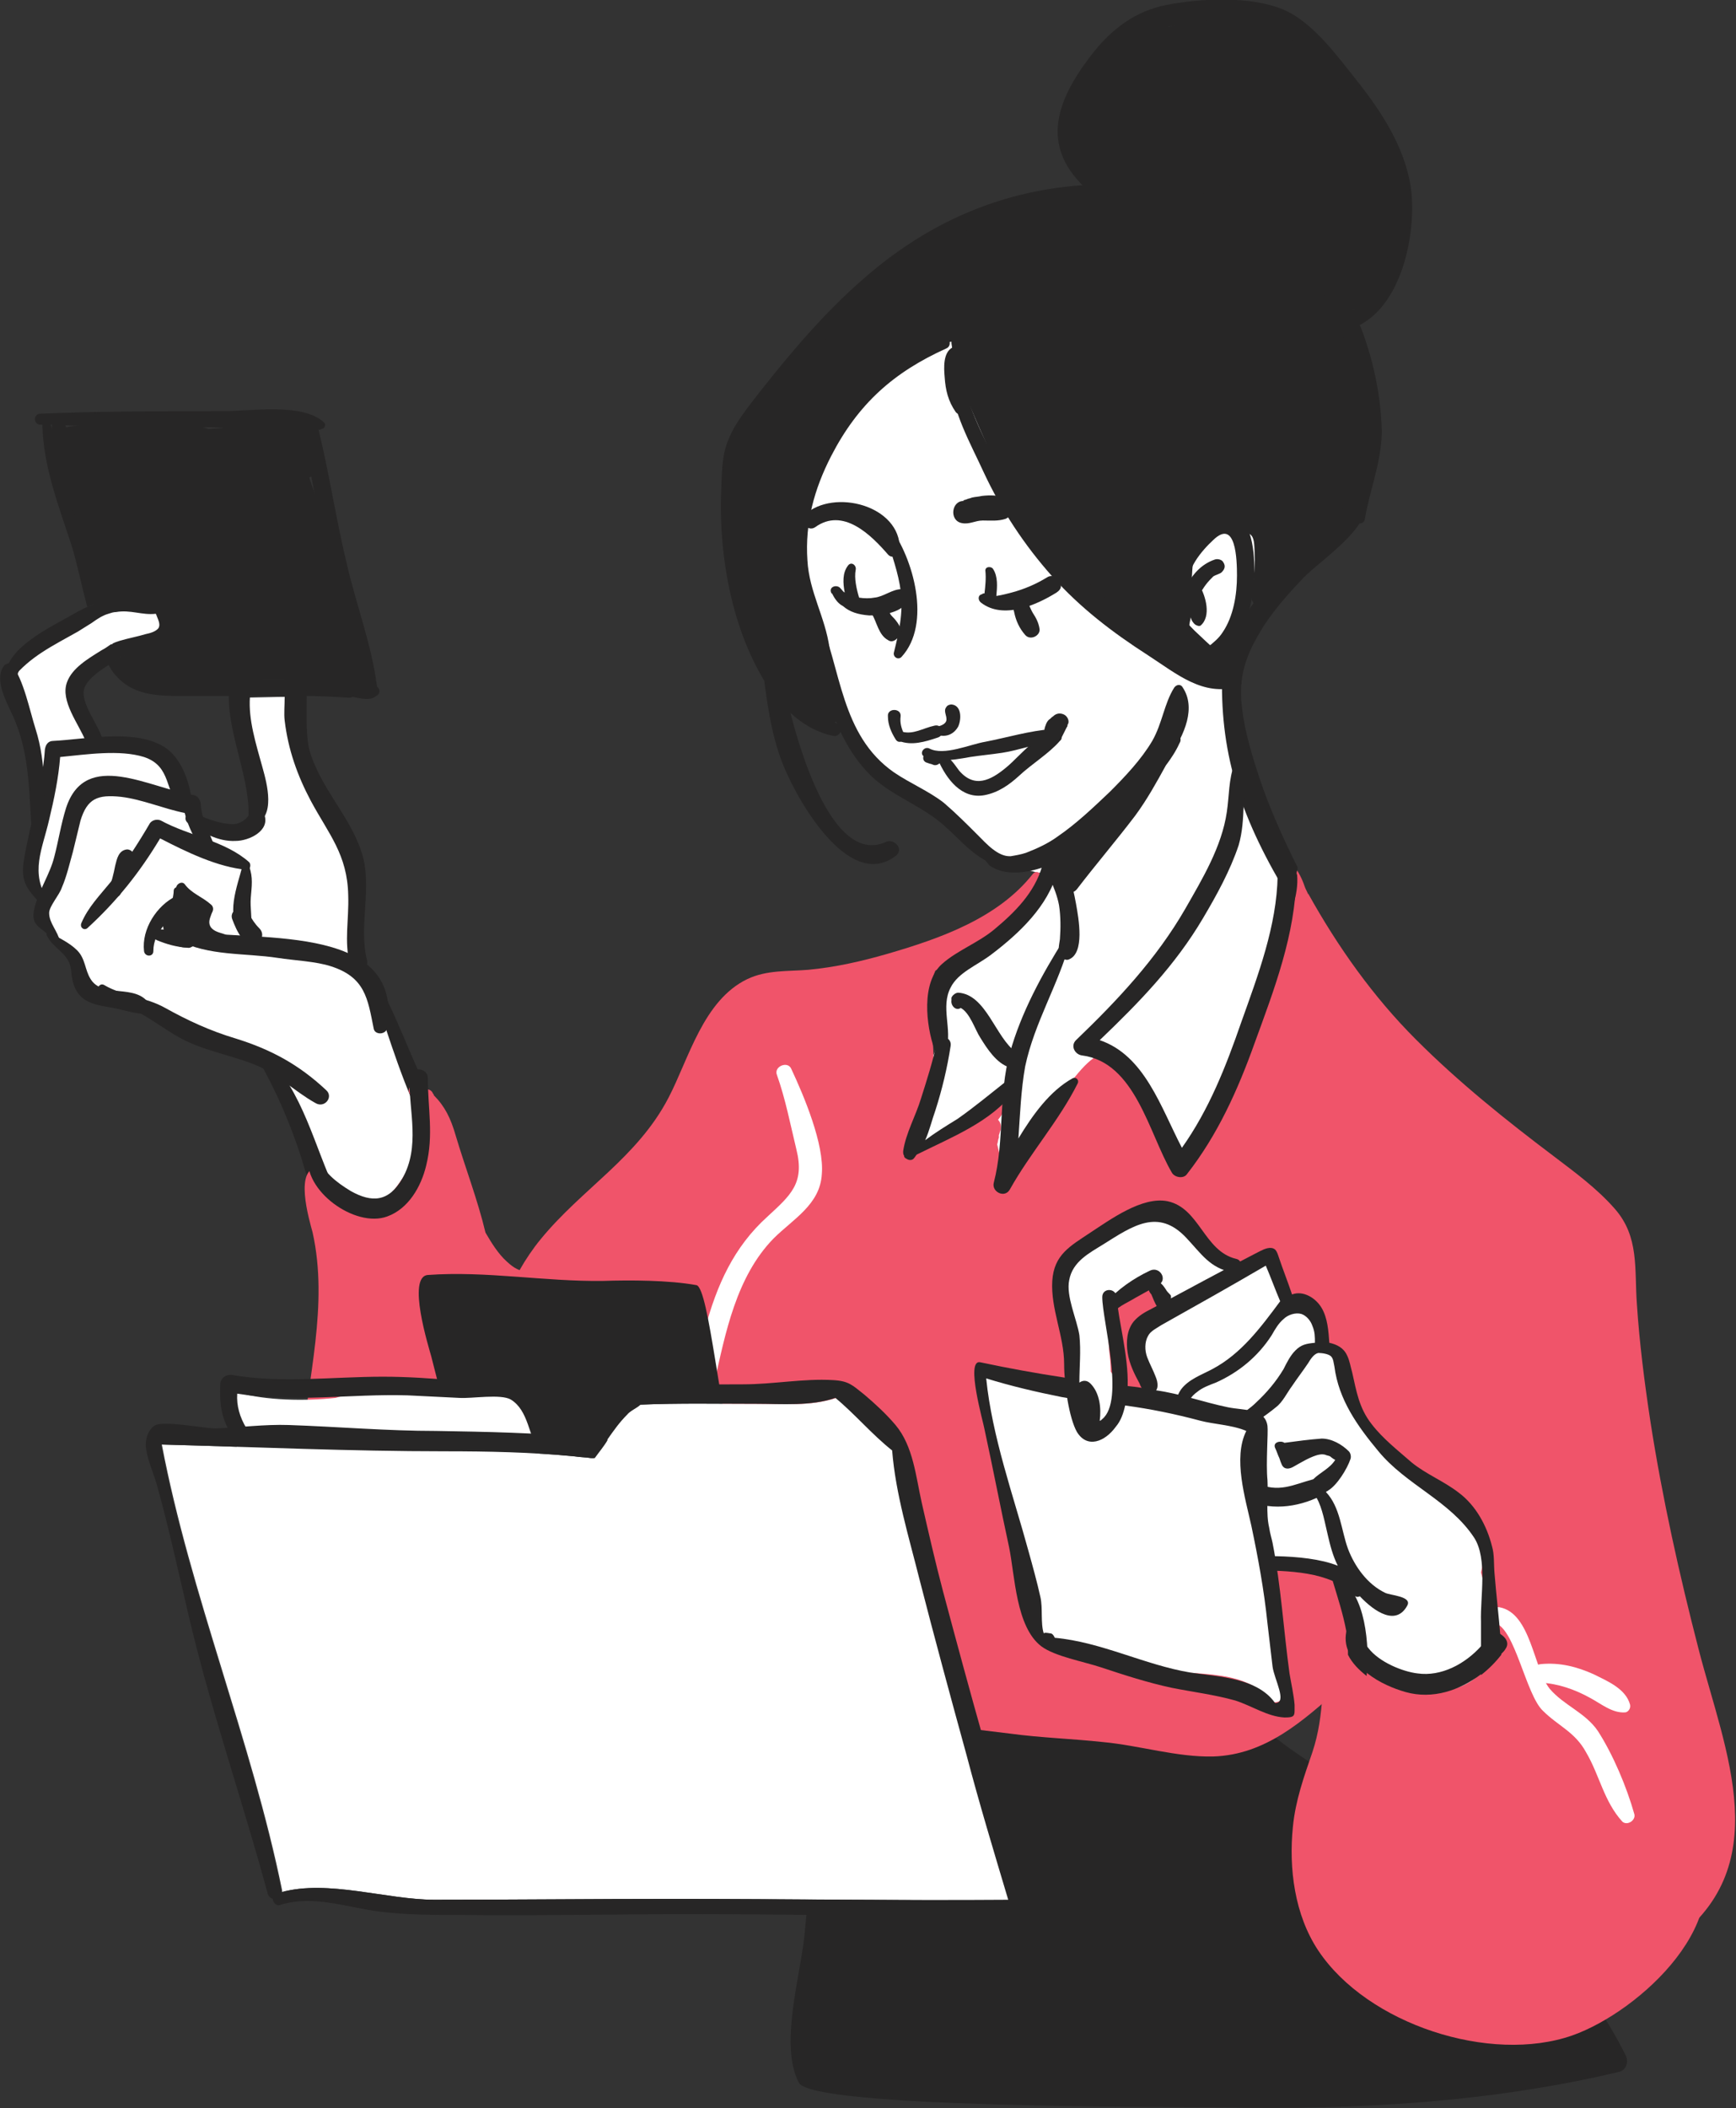 <svg xmlns="http://www.w3.org/2000/svg" xmlns:xlink="http://www.w3.org/1999/xlink" id="Layer_1" x="0px" y="0px" viewBox="0 0 204.9 248.7" style="enable-background:new 0 0 204.9 248.7;" xml:space="preserve"><rect x="0" y="0" width="204.9" height="248.7" fill="#333333" stroke="none"/><style type="text/css">	.st0{fill:#FFFFFF;}	.st1{fill:#272626;}	.st2{fill:#F0546A;}</style><g>	<path class="st0" d="M145.3,82.4c0.2-1.3-0.2-2.4-0.8-3.1c0.7-4.8,4.2-10,5.3-14.4c1.4-6-7.8-8.6-9.2-2.5c-0.7,2.7-1.7,5.3-2.8,7.8  c-1.8-2.7-3.7-5.2-5.9-7.5c-5.4-5.6-14.9-10.3-14.9-19.1c0-3.3-3-5.2-6.1-4.6c-4.8,0.9-7.7,5.9-10.6,9.4c-3.3,4-6.7,8.1-7.5,13.3  c-1.1,7.1,2.2,16.5,6.9,22.9c0.2,3.7,4.1,6.1,7.1,8.2c4.4,3.1,9.2,7.6,14.2,9.7c0.8,0.3,1.5,0.5,2.3,0.5c-1.5,2.4-3.2,4.6-5.2,6.6  c-4.7,4.5-8.3,6.5-7.3,13.3c-1.1,3.1-3.1,6.1-3.8,9.3c-1.1,4.3,4.8,8.6,8,4.7c0.3-0.4,0.7-0.8,1-1.1c1.7,2.8,6.5,3.2,8.4,0  c1-1.9,2.6-6.1,4.5-7.3c3.2-2,5.5,1.2,5.5,4.2c0.1,6.2,9.2,6.1,9.6,0c0.3-4.1,2.3-7.6,3.7-11.4c1.7-4.6,2.8-9.5,3.6-14.4  C152.4,98,144.2,91.5,145.3,82.4z"></path>	<path class="st1" d="M160.7,36.1c2-1.5,3-4.3,3.6-6.6c1.7-6.2,0-13.3-3.8-18.4c-2-2.7-5.4-6.3-8.1-8.2c-2.2-1.6-5-1.4-7.6-1.2  c-2.5,0.1-4.8,0.7-6.9,1.5c-0.5-0.5-1.2-0.7-2-0.3c-3.5,1.7-7.1,4.9-8.2,8.7c-0.2,0.4-0.4,0.9-0.5,1.4c-1.1,3.9,0,7,2.1,9.8  C113.1,22.2,97.5,34.4,90,48.2c-0.5,0.9-0.9,1.9-1.2,2.8c-0.2,0.1-0.5,0.2-0.6,0.4c-0.5,0.6-0.8,1.4-1.1,2.1  c-0.3,0.7-0.6,1.4-0.8,2.2c-0.2,0.7,0.2,1.4,0.9,1.6c0.1,0,0.3,0,0.4,0c-0.2,4.1,0.5,8.4,1.5,12.5c1.4,5.9,3.3,12.1,8.7,15.3  c0.7,0.4,1.9-0.3,1.6-1.2c-0.8-1.8-1.5-3.6-2.3-5.4c0.6-2.1,0-5.1-1.5-7c-0.3-1.5-0.9-2.9-1.3-4.3c-0.5-4.1,0.2-7.6,1.3-11.5  c0.2-0.8,0.5-1.6,0.9-2.5c1.4-2.3,3.1-4.3,4.9-6.2c0.4-0.4,0.4-0.9,0.3-1.2c1.2-1.2,2.6-2.4,4-3.4c0.2,0,0.4,0,0.6-0.1  c2.1-0.8,3.9-1.6,6-2c0,0.1,0,0.1,0,0.2c0.1,0.8,0.3,1.7,0.5,2.5c0.1,0.8,0.3,1.6,0.4,2.4c0.1,0.4,0.3,0.7,0.6,0.8  c1,2.6,2.2,5.1,3.3,7.7c1.1,2.7,2.3,5.2,4.2,7.4c0.6,0.7,1.2,1.3,1.9,2c2,3.7,5,6.3,8.3,8.6c1.6,1.9,3.2,3.4,5.7,3.9  c1.1,1.1,2.3,2.1,3.8,2.9c0.4,0.2,0.7,0.2,1.1,0c1.7,1.3,1.6,2.1,3.6,2.2c0.5,0,0-2-0.3-2.4c-2.2-2.1-2.2-2-4.4-4.1  c-0.3-0.3-0.7-0.7-1-1.1c0-1,0.1-2.1,0.2-3.2c0.2-0.2,0.3-0.4,0.4-0.7c0.1-1.4,0.1-2.9,0.4-4.2c0.6-2.9,0.4-3,3.8-2.7  c3.5,0.2,3.2,0.5,3.3,3.5c0,1.4-0.2,2.9-0.4,4.3c-0.1,1,1.2,1.8,1.8,0.7c2.9-5,9.5-6.5,11.7-12c1.1-2.8,1-5.5,0.4-8.3  c1.2-1.9,0.7-4.1-0.1-6.1c-0.5-1.2-1.3-3.5-2.4-4.6c-0.4-1.3-0.6-2.6-0.3-3.1C158.4,37.1,160.5,36.2,160.7,36.1z"></path>	<path class="st1" d="M95,60.7c-0.8,0.7,0.3,2.1,1.2,1.5c3.3-2.4,6.6,0.9,8.6,3.2c0.5,0.6,1.4,0.1,1.4-0.6  C106.3,59.6,98.4,57.6,95,60.7z"></path>	<path class="st1" d="M191.1,244.4c-15.1,3.6-30.9,4.5-46.6,4.2c-7.4-0.1-48.5,0.1-50.2-2.9c-2.4-4.5,0.3-13,0.7-17.9  c1-10.5,1.8-21.6,6.7-31.2c-0.1,0-0.2-0.1-0.3-0.1c-1.3-0.5-1.5-2.4,0-2.9c4.4-1.3,8.7-3.2,13.3-3.5c4.3-0.2,8.5,1.1,12.7,2  c4.1,0.9,8.4,1.9,12.2,3.7c4,1.9,6.2,4.9,9.3,7.8c4.2,3.8,9.8,6.6,14.4,10c3.5,2.7,7.1,5.2,10.6,8c7.3,5.8,13.7,12.3,17.9,20.7  C192.3,243.1,192,244.2,191.1,244.4z"></path>	<path class="st2" d="M200.5,194.6c-2.3-8.9-4.3-17.9-5.7-26.9c-0.7-4.6-1.3-9.3-1.6-13.9c-0.3-4.1,0.3-7.9-2.6-11.2  c-2.1-2.4-4.7-4.3-7.2-6.2c-5.7-4.3-11.2-8.7-16.3-13.8c-5-5-9.2-10.9-12.7-17.2v0.1c-0.1-0.3-0.3-0.6-0.4-0.9  c-0.3-0.9-0.7-1.7-1.3-2.5c0,0,0,0-0.1-0.1c-0.4-0.6-1.5-0.3-1.2,0.5c0,0.1,0,0.2,0,0.3c0,0.1,0.1,0.2,0.1,0.3  c-0.1,0.2-0.2,0.4,0,0.6c-0.2,0.2-0.3,0.6-0.2,0.9c0.2,0.5,0.5,0.9,0.7,1.4c0.1,0.3,0.1,0.7,0.2,1c0,0.1-0.1,0.1-0.1,0.2  c-0.9,5.9-3,11-5.2,16.5c-2,5.2-3.9,10.4-7.2,14.9c-0.8-5.3-6.7-14-7.4-14.3c-2.7-1.1-4.7,1.9-6.3,3.8c-2.5,3.1-4.8,6.6-7.7,9.4  c-0.2-0.8-0.4-1.7-0.6-2.5c0.1-0.3,0.1-0.6,0.2-0.8c0-0.1,0-0.2,0-0.3c0.1-0.2,0.1-0.4,0.2-0.6c0.1-0.5,0-0.9-0.3-1.2  c0.4-0.5,0.7-1,0.9-1.5c0.3-1-1.1-1.8-1.8-1c-2.2,2.3-5.7,5.4-9.2,5.8c0.9-2.8,1.7-5.6,2.3-8.5c0.7-3.2-1-9.1,0.4-12.4  c1.1-0.5,2.1-1.2,3.2-1.8c1.7-1,3.5-1.9,5.1-3.1c1.7-0.7,3.1-1.6,3.9-3.3c0.3-0.6,0.1-1.1-0.3-1.5c0.2-0.3,0.4-0.6,0.6-1  c0.3-0.6-0.5-1.3-1-0.7c-4.1,5.2-10.9,7.6-17.1,9.4c-3.1,0.9-6.2,1.6-9.4,1.9c-2.4,0.2-4.9,0-7.2,1.1c-5.2,2.5-6.9,9.4-9.3,14  c-3.7,7.1-10.2,10.7-15.1,16.7c-7.3,8.9-9.3,25-4.8,35.7c4,9.3,11.5,11,19.2,5.5c3.4,4.1,8.4,6,13.3,3.7  c-0.8,10.7,19.8,12.4,27.7,13.4c3.7,0.5,7.3,0.6,11,1c4.3,0.4,8.7,1.8,13,1.7c6.2-0.2,10.6-4.2,15-8.1c1,3,2.6,6,3.6,8.9  c1.8,5.6,3.1,11.2,6.7,16c6.7,9,19.1,12.1,28.5,5.3C209.9,220.4,203.6,206.6,200.5,194.6z"></path>	<path class="st0" d="M174.8,185.5c0.8-3.1-0.7-5.5-3.1-7.7c-2.2-3.2-6.3-5.5-9.5-7.4c-1.4-3-2-6.5-3.7-9.3c-0.6-1.1-1.4-2-2.6-2.5  c-0.2-2.7-1.1-4.7-4.2-5.2c0-0.1,0.1-0.2,0.1-0.3c0.2-0.7,0.1-1.2-0.1-1.9c-0.1-0.3-0.2-0.6-0.3-0.9c-0.2-0.7-1.1-1.4-1.8-1.5  c-0.4-0.4-1-0.6-1.5-0.2c0,0-0.1,0.1-0.3,0.2c-0.6,0.4-1.2,0.8-1.8,1.2h-0.1l-0.3-0.3c-0.2-0.2-0.5-0.3-0.8-0.4  c-1.7-1.6-2.7-3.8-4.8-5c-2.6-1.5-5.1-0.3-7.6,0.8c-3.6,1.5-7.7,3.7-7,6.9v0.1c-0.1,3.9,0.3,7.7,1.4,11.4c0.1,0.2,0.1,0.3,0.2,0.4  c-0.1,1,0,2.1,0.3,3c-0.3,0.8-0.2,1.8,0.6,2.2c1,0.6,2.3,0.1,3-0.7c1.6-1.7,1.6-4.8,0.2-6.6c0-0.9-0.1-1.8-0.2-2.6  c-0.1-1.9-0.2-3.9-0.3-5.8c0.3-0.2,0.7-0.3,1-0.5c1.2-0.5,2.5-0.9,3.7-1.6c0.2-0.1,0.3-0.2,0.4-0.3v0.1c0.6,1.1,1.1,2.2,1.7,3.3  c-3.4,1-3.7,4.2-1.9,8c1,2.1,3.1,5.1,5.1,4.8c2.6,5.2,5.7,9.8,7.3,15.6c0.1,0.6,0.7,0.9,1.2,0.9c4.1,0.4,8.3-0.1,10.6,4.6  c0.3,0.6,0.5,1.3,0.7,2c-0.1,0.2-0.2,0.4-0.2,0.6c-0.6,3.5-1.2,7.7,1.7,10.4c2.1,1.9,7.2,4,10,3.8  C179.3,204.8,177,193.1,174.8,185.5z"></path>	<path class="st1" d="M139.6,81.1c-0.2-0.4-0.7-0.4-1,0c-1.2,1.9-1.4,4.2-2.6,6.3c-1.3,2.2-3.2,4.2-5,6c-2,1.9-4,3.8-6.2,5.3  c-1.1,0.8-2.4,1.4-3.7,1.9c-0.6,0.2-1.2,0.3-1.8,0.4c-1.5,0.1-2.9-1.5-3.9-2.5c-1.3-1.3-2.6-2.6-4-3.8c-1.8-1.4-4-2.3-5.9-3.6  c-6.3-4.4-6.2-12.2-8.9-18.5c-0.3-0.6-1.1-0.1-1,0.4c1.1,6.3,2.5,14.1,7.4,18.7c2.4,2.2,5.6,3.3,8.1,5.4c1.9,1.6,3.2,3.3,5.2,4.4  c0.1,0.1,0.3,0.4,0.5,0.6c2.3,1.6,5.8,0.6,8-0.5c2.6-1.3,4.7-3.3,6.9-5.2C134.7,93.5,142.7,85.8,139.6,81.1z"></path>	<path class="st1" d="M127,106.6c-0.4-2.1-1.1-5.9-3.4-6.7c-0.5-0.2-0.8,0.3-0.7,0.7c0.4,2.1,1.7,4,2.1,6.2c0.2,1.3,0.2,2.7,0.1,4  c-0.1,0.8-0.3,1.3,0.1,2c0.2,0.3,0.6,0.5,0.9,0.4C128.1,112.5,127.3,108.3,127,106.6z"></path>	<path class="st1" d="M160.5,58.8c-1.8,0.4-3.2,2.7-4.5,3.9c-2.1,2.1-4.4,4.1-6.4,6.4c-1.9,2.2-4.2,5.3-4.5,8.3  c-0.4,0-0.7,0.2-0.8,0.7c-0.5,9.7,1.6,17.1,6.9,26.2c0.3,0.5,1.1,2,1.4,2.5c0.4-1.1,0.6-2.4,0.5-3.6c-0.2-0.3,0.2-0.7,0-1  c-1.8-3.6-3.5-7.4-4.7-11.2c-0.9-2.8-1.7-5.6-1.9-8.5c-0.2-3,0.7-5.4,2.2-7.9c1.4-2.4,3.3-4.5,5.2-6.5c2.1-2.1,7.5-5.6,7.4-8.8  C161.3,58.9,160.9,58.8,160.5,58.8z"></path>	<path class="st1" d="M160.8,39.1c-2.3-6.1-6.2-11.5-11.7-15.2c-11.6-7.7-27.1-1.1-35.4,8.6c-0.4,0.4,0.2,0.9,0.6,0.6  c9.9-8.1,24-16.1,35.5-6.2c4.9,4.3,8.2,10,9.8,16.3c0.9,3.5,1.3,7.3,1,10.9c-0.2,2.4-1.2,4.5-1,6.9c0,0.8,1.4,1.1,1.5,0.2  c0.6-3.5,1.9-6.5,2-10.2C163,46.9,162.2,42.9,160.8,39.1z"></path>	<path class="st1" d="M133.4,21.8c-12-0.6-22.5,3.2-31.5,11.1c-4.5,3.9-8.5,8.6-12.2,13.3c-1.3,1.7-2.9,3.6-3.7,5.6  c-0.9,2-0.8,4.6-0.9,6.7c-0.2,7.3,1.3,15.5,5.1,21.8c0.5,3.8,1.1,7.6,2.7,11c1.8,4,7.6,13.8,12.9,9.6c0.9-0.8-0.3-2-1.2-1.6  c-5.8,2.7-9.7-8.9-11.3-15.2c1.4,1.3,3.1,2.3,5,2.7c0.7,0.2,1.3-0.7,0.7-1.2c-2.8-2.6-5.1-4.8-6.8-7.5c-1.3-7.9-3-15.8-5-23.5  c3-7.7,9.6-14.1,15.5-19.6c8.6-8,19-12.1,30.7-12.5C133.9,22.6,133.9,21.8,133.4,21.8z"></path>	<path class="st1" d="M146.1,79.9c-7.6-2.5-15.5-8.4-20.7-14.4c-4.8-5.5-10.2-13.8-11.9-21c-0.2-0.7-1.4-0.6-1.3,0.2  c0.2,3.9,2.3,7.5,3.9,11c2.1,4.5,4.8,8.6,8.1,12.3c3.3,3.7,7.1,6.6,11.3,9.3c3.4,2.2,6.5,4.9,10.6,3.7  C146.7,80.9,146.7,80.1,146.1,79.9z"></path>	<path class="st1" d="M146.5,61.2c-3.4-3.4-9.1,5.3-7.5,8.6c0.4,0.8,1.7,0.2,1.4-0.6c-0.6-1.9,1.5-4.3,2.8-5.5  c2.7-2.6,2.8,2.4,2.8,4.2c0,2.2-0.4,4.8-1.7,6.7c-0.9,1.4-2.5,2-3.5,3.5c-0.7,1,0.9,1.9,1.6,0.9c1-1.5,2.8-2.1,3.7-3.7  c1-1.6,1.6-3.9,1.8-5.7C148.2,67.3,148.2,62.9,146.5,61.2z"></path>	<path class="st1" d="M144.3,66.2c-0.2-0.2-0.6-0.3-0.9-0.2c-3.3,1.1-4.6,5.3-4.3,8.5c0.1,0.8,1.2,0.8,1.2,0c0.1-1.9,0.9-4,2-5.5  c0.3-0.4,0.6-0.7,0.9-1c0.3-0.2,0.8-0.3,1-0.5C144.7,67,144.6,66.6,144.3,66.2z"></path>	<path class="st1" d="M141.6,69.1c-0.2-0.4-1.1-0.3-1,0.3c0.2,1.3-0.7,3.4,0.5,4.3c0.2,0.1,0.4,0.2,0.6,0.1  C143,72.7,142.3,70.3,141.6,69.1z"></path>	<path class="st1" d="M145.7,76.8c-0.1-0.1-0.2-0.2-0.3-0.3c0-0.1,0-0.1-0.1-0.2c-0.4-0.7-1.7-0.8-2,0c0,0.1-0.1,0.2-0.1,0.3  c-0.4,0.1-0.8,0.3-0.9,0.7c-0.1,0.3,0,0.6,0,0.9v0.1c0,0.2-0.1,0.4-0.1,0.6c-0.1,0.5,0.1,1,0.6,1.2c0.4,0.2,1.1,0.1,1.3-0.4  c0.1,0,0.1,0,0.1,0c0.8,0.2,1.5-0.2,1.9-1C146.3,78.1,146.1,77.4,145.7,76.8z"></path>	<path class="st1" d="M111.4,39.8c-6.8,0.7-12.1,7.3-15,13c-1.7,3.3-2.7,6.7-2.9,10.5c-0.2,5.3,1.9,8.5,3.4,13.4  c0.2,0.6,1,0.4,1-0.3c-0.5-3.6-2.4-6.6-2.6-10.3c-0.3-4.4,0.8-8.4,2.8-12.3c3.2-6.2,7.4-9.9,13.6-12.7  C112.4,40.8,112.1,39.7,111.4,39.8z"></path>	<path class="st1" d="M113.6,44.8c-0.1-0.6-0.2-1.2-0.2-1.8s0.2-1,0.1-1.6c-0.1-0.5-0.7-0.7-1.1-0.4c-1.1,0.6-1,2.4-0.9,3.5  c0.1,1.5,0.4,2.8,1.3,4.1c0.4,0.5,1.1,0.3,1.2-0.3C114.2,47,113.9,45.9,113.6,44.8z"></path>	<path class="st1" d="M111.2,86.1c-0.1-0.4-0.5-0.6-0.9-0.5c-1.4,0.3-2.5,1.1-3.9,0.7c-0.7-0.2-1,0.8-0.3,1.1  c1.5,0.6,3.1,0.1,4.6-0.4c0.3-0.1,0.6-0.4,0.5-0.7C111.2,86.2,111.2,86.1,111.2,86.1z"></path>	<path class="st1" d="M112.3,83.1c-0.2,0-0.5,0.1-0.6,0.3c-0.4,0.5,0.1,1,0,1.6c-0.1,0.4-0.6,0.6-1,0.7c-0.5,0.1-0.5,0.9,0,1  c1,0.3,1.9-0.1,2.4-1C113.5,84.8,113.5,83.2,112.3,83.1z"></path>	<path class="st1" d="M124.8,86.5c-2.4-0.1-4.3,2.6-6,4c-1.9,1.6-3.8,2.5-5.6,0.4c-0.6-0.8-1-1.5-1.9-1.9c-0.4-0.2-0.8,0.2-0.6,0.6  c1,2.3,2.8,4.7,5.5,4.2c1.6-0.3,2.9-1.2,4.1-2.3c1.5-1.4,3.5-2.6,4.8-4.1C125.5,87.1,125.3,86.5,124.8,86.5z"></path>	<path class="st1" d="M124.2,86c-2.7,0.2-5.3,1-7.9,1.5c-1.8,0.3-4.9,1.7-6.6,0.8c-0.6-0.3-1.2,0.5-0.7,0.9c-0.1,0.3,0,0.7,0.5,0.8  c0.2,0.1,0.4,0.1,0.6,0.2c0.4,0.2,0.9-0.1,1-0.5c1.1,0,2.3-0.2,3.4-0.4c1.3-0.2,2.5-0.3,3.8-0.5c2-0.3,3.9-1.1,5.9-1.2  C125.2,87.5,125.2,85.9,124.2,86z"></path>	<path class="st1" d="M124.5,86.8c0-0.1-0.1-0.2-0.1-0.3c-0.2-0.3-0.6-0.3-0.9,0l-0.1,0.1c-0.1,0.1-0.1,0.2-0.1,0.3  c0,0.1-0.1,0.1-0.1,0.1c-0.2,0.2-0.2,0.6,0,0.8c0.2,0.2,0.5,0.3,0.8,0.2c0.2-0.1,0.4-0.3,0.5-0.5C124.5,87.2,124.6,87,124.5,86.8z"></path>	<path class="st1" d="M125.6,84.3c-0.4-0.2-0.9-0.2-1.3,0.2c-0.2,0.1-0.3,0.3-0.5,0.4c-0.2,0.2-0.3,0.4-0.4,0.7  c-0.2,0.5-0.2,0.9,0.2,1.3c0.1,0.2,0.3,0.4,0.5,0.5c0.4,0.2,1,0,1.2-0.4s0.4-0.8,0.6-1.2c0.1-0.1,0.1-0.2,0.1-0.3  C126.3,85.1,126,84.5,125.6,84.3z"></path>	<path class="st1" d="M118.6,58.7c-0.9-0.3-1.8-0.3-2.7-0.2c-0.4,0.1-0.8,0.1-1.2,0.2c-0.2,0.1-0.4,0.1-0.6,0.2  c-0.2,0.1-0.6,0.1-0.3,0.2c-1.5-0.1-1.8,2.3-0.3,2.6c0.9,0.2,1.6-0.3,2.5-0.3s1.8,0.1,2.7-0.2C119.8,60.7,119.8,59.1,118.6,58.7z"></path>	<path class="st1" d="M126.6,127.2c-2.7,1.5-4.7,4.3-6.4,7.1c0.2-2.8,0.3-5.7,0.8-8.5c1.1-5.2,3.9-9.6,5.3-14.7  c0.1-0.4-0.5-0.7-0.7-0.3c-2.6,4.1-5.1,8.7-6.4,13.4c-1.4,5-0.6,10.3-1.9,15.3c-0.3,1.1,1.3,1.9,1.9,0.8c2.4-4.3,5.8-8.1,8-12.5  C127.4,127.4,127,127,126.6,127.2z"></path>	<path class="st1" d="M123,102.2c-0.9,3.1-3.2,5.4-5.6,7.4c-1.9,1.6-4.4,2.5-6.2,4.1c-2.5,2.2-1.9,7.3-0.9,10.1  c0.3,0.7,1.2,0.7,1.4,0c0.7-2.4-0.7-5,0.5-7.3c0.9-1.8,3.1-2.6,4.8-3.9c3.3-2.5,6.7-5.7,7.8-9.8C125.2,101.5,123.4,101,123,102.2z"></path>	<path class="st1" d="M118.7,127.6c-1.9,1.5-3.7,3-5.7,4.4c-1.3,0.8-2.6,1.6-3.8,2.5c0.5-1.1,0.8-2.4,1.2-3.5c0.8-2.5,1.4-5,1.8-7.6  c0.2-1.1-1.4-1.5-1.6-0.5c-0.5,2.3-1.2,4.5-1.9,6.7c-0.6,2-1.8,4.1-2.1,6.2c0,0.2,0,0.4,0.1,0.5c0,0.2,0.1,0.3,0.3,0.4  c0.3,0.2,0.7,0.2,0.9-0.1c0.1-0.1,0.2-0.3,0.3-0.4c4-2,8.9-3.9,11.5-7.5C120.2,128,119.3,127.1,118.7,127.6z"></path>	<path class="st1" d="M119.9,124.1c-2.4-1.7-3.5-6.8-6.8-7c-0.3,0-0.7,0.3-0.8,0.6c0,0.1,0,0.2,0,0.3c-0.1,0.6,0.5,1.3,1.1,0.9  c1.1,0.6,1.7,2.6,2.3,3.5c0.8,1.3,1.9,3,3.4,3.5C120.3,126.3,120.8,124.7,119.9,124.1z"></path>	<path class="st1" d="M150.8,103.3c-0.1,5.9-2.3,11.7-4.3,17.3c-1.8,5.2-3.8,10.3-7,14.8c-2.5-4.8-4.4-10.9-9.7-12.7  c4.6-4.4,8.9-8.8,12.2-14.4c1.6-2.7,3.2-5.6,4.2-8.6c0.9-3.1,0.3-6.2,1.1-9.2c0.3-1-1.2-1.4-1.6-0.4c-0.7,1.9-0.6,3.7-0.9,5.7  c-0.6,4.1-2.9,7.9-4.9,11.4c-3.4,5.9-8,10.8-12.9,15.5c-0.7,0.7-0.1,1.7,0.7,1.8c6.3,0.8,7.9,9.2,10.6,13.8  c0.3,0.6,1.4,0.8,1.8,0.2c3.6-4.6,6-9.9,8-15.5c2.3-6.3,4.8-12.8,4.9-19.6C153.2,101.8,150.8,101.8,150.8,103.3z"></path>	<path class="st1" d="M166.6,22.8c-0.5-4.9-3.3-9.3-6.3-13.1c-2.4-3-5.3-7.1-8.9-8.6c-3.9-1.6-9.8-1.3-13.8-0.5  c-3.5,0.7-6.2,2.7-8.4,5.4c-4.8,6-6.8,11.8,0.1,17.2c0.6,0.5,1.5,0.3,1.7-0.5c0.2-0.5,0-0.8-0.3-1.2c-0.2-0.2-0.5-0.2-0.7,0  c0.5-0.6-0.8-1.5-1.1-2c-1.1-2-1.3-1.9-1.3-4.5c0.1-3.2,2.1-6.2,4.4-8.6c4.5-4.6,16.3-5.7,21.2-1.1c3.9,3.7,7.7,8.3,9.8,13.2  c2,4.6,2.2,16-4.1,18.4c-1.2,0.5-0.7,2.3,0.5,1.9C165.2,36.9,167.1,28.2,166.6,22.8z"></path>	<path class="st1" d="M135.7,149.9c-1.9,0.9-3.8,2.2-5.2,3.8c-0.2,0.3-0.3,0.7,0,1l0.1,0.1c0.3,0.2,0.7,0.1,0.9-0.1  c0.7-0.7,1.7-1.1,2.5-1.6c0.9-0.5,1.8-1,2.7-1.5C137.9,151,136.9,149.3,135.7,149.9z"></path>	<path class="st1" d="M138.2,153.6c0-0.8,0.1-0.7-0.2-1c-0.1-0.1-0.3-0.3-0.4-0.5c-0.2-0.3-0.4-0.6-0.7-0.8  c-0.6-0.6-1.3-0.7-1.9-0.2c-0.3,0.3-0.1,1,0.4,1h0.1c0,0,0.1,0,0.1,0.1s0.2,0.4,0.3,0.5c0.2,0.5,0.4,1,0.7,1.5s1,0.8,1.5,0.4  C138.4,154.3,138.2,154.5,138.2,153.6z"></path>	<path class="st2" d="M185.6,240.1c-9.7,3.4-24.2-1.3-30-10c-2.8-4.2-3.5-9.7-3-14.6c0.3-3.1,1.3-5.9,2.3-8.8  c1.5-4.5,1.1-8.7,1.6-13.3c0.1-0.5,0.4-1,1-1c1.4,0.1,1.4,0,2.3,0.6c0.3-0.5,1.2-0.3,1.1,0.3c-0.6,7.1,12.5,8.6,14.8,2.5  c0.1-0.2,0.2-0.4,0.4-0.5c0-0.8,0.9-1.7,1.9-1.6c6.5,0.9,9.7,7.8,12.9,12.7c1.9,2.8,4.1,5,5.9,7.4c1.2,1,2.2,2.1,3,3.3  C205.6,226.3,193.5,237.3,185.6,240.1z"></path>	<path class="st0" d="M192.9,214c-0.9-3.2-2.5-7-4.3-9.8c-1.5-2.2-4-3-5.7-5c-1.9-2.4-2.2-8.9-5.9-9.6c-1.2-0.2-1.7,1.6-0.5,1.9  c2.3,0.6,3.6,8.4,5.6,10.3c1.8,1.8,3.8,2.5,5.1,4.9c1.6,2.7,2.1,5.8,4.3,8.2C192.1,215.4,193.1,214.7,192.9,214z"></path>	<path class="st0" d="M192.4,201.1c-0.5-1.9-2.7-2.8-4.3-3.6c-2-0.9-4-1.4-6.2-1.2c-1.4,0.1-1.4,2.1,0,2.2c2,0.1,4,0.8,5.8,1.8  c1.3,0.7,2.6,1.8,4.1,1.7C192.1,202,192.5,201.6,192.4,201.1z"></path>	<path class="st1" d="M177.2,195.2c-0.7,0.9-1.5,1.7-2.4,2.4c0-1.1,0-2.1,0-3.2c0-1.1,0-2.1,0-3.1c-0.1-2.9,0.8-7.4-0.8-9.9  c-2.9-4.4-8-6.2-11.3-10.2c-2.5-3-4.7-6.1-5.2-10c-0.1-0.4-0.1-0.9-0.4-1.2c-0.3-0.3-1.1-0.4-1.5-0.4c-0.5,0.1-0.9,0.7-1.2,1.2  c-0.6,0.9-1.3,1.8-1.9,2.7c-0.6,0.8-1.1,1.9-1.9,2.5c-0.6,0.5-1.3,1-2,1.5c-0.8,0.5-1.6,1-2.4,1.5c-0.2,2.3-0.4,4.7,2,5.9  c2.7,1.3,4.5,0.2,6.8-0.4c0.8-0.8,2-1.3,2.6-2.3c-0.1,0-0.5-0.3-0.6-0.4c-0.2-0.1-0.4-0.1-0.6-0.2c-0.4-0.1-0.8,0-1.1,0.1  c-0.9,0.3-1.7,0.8-2.6,1.3c-0.5,0.3-1.1,0.4-1.4-0.2c-0.1-0.2-0.2-0.5-0.3-0.8c-0.2-0.4-0.3-0.8-0.5-1.2c-0.3-0.7,0.7-0.9,1.1-0.6  c1.5-0.2,3-0.4,4.4-0.5c1.2,0,2.4,0.7,3.2,1.5c0.2,0.2,0.3,0.6,0.2,0.9c-0.4,1.2-1.6,3.1-2.6,3.7c-0.1,0.1-0.2,0.1-0.3,0.2  c1.7,1.8,1.8,4.5,2.6,6.7c0.8,2.1,2.3,4.2,4.4,5.2c0.6,0.3,3.2,0.4,2.6,1.5c-1.3,2.4-3.8,0.8-5.6-1.1c-0.2,0.1-0.4,0.1-0.5,0  c0,0-0.1,0-0.1-0.1c1,1.8,1.4,4.2,1.5,6.5c0,1,0,2-0.1,3c-0.9-0.7-1.7-1.5-2.2-2.5c0-0.7,0-1.3-0.1-1.9c0-0.3-0.1-0.6-0.1-0.9  c-0.4-2.1-1-3.9-1.6-5.9c-3.7-1.6-8.7-1.1-12.4-1.4c-0.9,0-0.8-1.2,0-1.3c1.9-0.2,9-0.7,13,0.9c-0.6-1.2-0.9-2.4-1.2-3.7  c-0.3-1.2-0.6-3.1-1.3-4.3c-2.9,1.3-6.3,1.5-9.1-0.2c-0.3,0-1-0.8-1.1-1c-0.3-0.4-0.5-0.8-0.7-1.2c-0.4-0.9-0.4-1.9-0.4-2.8  c0-0.5,0.1-1,0.1-1.5c0.1-0.4,0.1-1,0.3-1.4c0.4-0.7,1.2-1,1.8-1.5c0.6-0.6,1.3-1,1.9-1.6c1.3-1.2,2.4-2.5,3.3-4  c0.4-0.8,0.8-1.6,1.4-2.2c0.7-0.7,1.3-0.8,2.3-0.9c0-0.7,0-1.3-0.3-2c-0.2-0.6-0.7-1.2-1.3-1.4c-0.7-0.2-1.6,0.1-2.1,0.6  c-0.6,0.5-1,1.2-1.4,1.9c-1.6,2.5-3.9,4.4-6.6,5.6c-0.8,0.3-1.6,0.6-2.2,1.1c-0.7,0.5-1.2,1.2-1.2,2.1c0,0.6,0.3,1.2,0.6,1.8  s0.5,1.2,0.4,1.8s-0.8,1.1-1.4,0.9c-0.5-0.2-0.6-0.8-0.7-1.3c-0.4-1.9-0.7-4,0.4-5.6c0.9-1.2,2.4-1.7,3.7-2.4c3.4-1.8,5.7-4.9,8-8  c-0.6-1.4-1.1-2.8-1.7-4.2c-4.1,2.4-8.2,4.7-12.3,7c-0.6,0.4-1.3,0.7-1.6,1.3c-0.4,0.7-0.4,1.7-0.1,2.5c0.3,0.8,0.7,1.5,1,2.3  c0.3,0.7,0.4,1.6-0.3,1.9c-0.3,0.1-0.7,0-1-0.2s-0.5-0.6-0.6-0.9c-0.6-1.1-1.2-2.3-1.4-3.6s-0.1-2.7,0.7-3.7  c0.6-0.7,1.3-1.1,2.1-1.5c4.3-2.3,8.5-4.6,12.8-6.8c0.6-0.3,1.3-0.6,1.8-0.2c0.2,0.2,0.3,0.5,0.4,0.8c0.5,1.5,1.1,3,1.6,4.5  c1.3-0.5,2.8,0.4,3.5,1.6c0.7,1.2,0.8,2.7,0.9,4.1c0.9,0.2,1.7,0.6,2.1,1.5c0.3,0.6,0.4,1.3,0.6,2c0.5,2.2,0.8,4.2,2.3,6.1  c1.3,1.7,3.1,3.1,4.7,4.5c1.7,1.4,3.8,2.2,5.6,3.6c2,1.5,3.3,3.9,3.9,6.3c0.3,1,0.2,2.1,0.3,3.2c0.2,2.5,0.5,5,0.7,7.5  C177.1,193.6,177.2,194.4,177.2,195.2z"></path>	<path class="st0" d="M151.7,199.3c-2-9-2.5-18-4.1-29.9c-0.1-0.9-0.6-1.4-1.6-1.6c-2.7-0.6-10-1.3-12.1-2.8  c-0.5-0.3-1.3-0.1-1.5,0.4c-0.8,2.3-2.5,2.8-5.2,1.7c0-0.1,0-0.1,0-0.2c-0.1-1.6-1.1-2.7-2.7-3.1c-0.4-0.1-0.9-0.1-1.4-0.1  c-1.5-0.5-3.2-0.9-4.5-1.5c0-0.1-0.4,0.4-0.5,0.3c-0.7-1.6-3.3-0.9-2.7,0.7c2.4,5.7,2.8,11.9,4.4,17.9c0.9,3.3,0.7,9.9,3.9,12.2  c1.2,0.9,2.8,0.8,4.2,1.2c2.7,0.7,5.2,1.9,7.9,2.4c4,0.8,11-0.2,13.8,3.4C150.5,201.5,152,200.3,151.7,199.3z"></path>	<path class="st1" d="M152.8,201.8c0-0.2,0-0.4,0-0.7c-0.1-1.2-0.4-2.5-0.6-3.7c-0.7-5.1-1-10.3-2-15.4c-0.1-0.5-0.3-1.1-0.4-1.8  c-0.4-1.7-0.1-3.8-0.2-5.6c-0.2-2,0.1-5.6,0-6.4c-0.3-2.1-2.8-1.8-4.7-2.2c-2.9-0.6-5.6-1.6-8.5-2c-1.1-0.2-2.2-0.4-3.3-0.5  c-0.7-0.1-0.5-0.1-1.3-0.2c0,0.2-0.4,0.6-0.4,0.8c0,0.6,0.2,1,0.1,1.5c0.6,0.1,0.3,0,0.9,0.1c0.1,0,0.3,0,0.4,0.1  c3,0.4,5.9,1,8.9,1.8c1.5,0.4,3.8,0.5,5.4,1.2c-1.6,3.2-0.1,8,0.6,11.2c0.8,3.8,1.5,7.6,1.9,11.5c0.2,1.7,0.4,3.4,0.6,5.1  c0.2,1.5,1.8,4.3,0.3,4.3c-2.1-3-6.7-3.1-10-3.6c-5.4-0.9-10.5-3.6-16-4.1c-0.1-0.2-0.2-0.4-0.4-0.5c-0.1,0-0.9-0.2-0.9,0  c-0.4-1.2-0.1-3-0.4-4.3c-0.4-1.8-0.9-3.6-1.4-5.4c-1.8-6.6-4.3-13.5-5-20.4c2.9,0.9,5.9,1.6,8.9,2.2c0.7,0.1,1,0.2,1.8,0.3  c0.1-0.8,0-1.5,0-1.9l-0.2-0.5c-0.7-0.1-0.6-0.1-1.3-0.2c-3.3-0.5-6.6-1.1-9.9-1.8c-1.8-0.4,0.4,7.2,0.5,7.9  c1,4.6,1.9,9.3,2.9,13.9c0.7,3.4,0.8,9.4,3.8,11.7c1.6,1.2,5,1.8,7.1,2.5c2.7,0.9,5.5,1.8,8.3,2.4c2.5,0.5,5,0.8,7.5,1.5  c1.9,0.6,3.8,1.9,5.8,2C152.6,202.6,152.8,202.5,152.8,201.8z"></path>	<path class="st1" d="M145.9,148.5c-3.8-0.9-4.3-6-8.1-6.8c-3-0.6-6.8,2.2-9.1,3.7c-2.4,1.6-4.3,2.6-4.5,5.7  c-0.2,3.3,1.4,6.5,1.4,9.8c0,2.5,0.6,6.4,1.5,8c1.2,2,3.3,1.2,4.6-0.6c0.6-0.7,0.9-1.6,1.1-2.5c0.2-0.7,0.2-1.5,0.3-2.3  c0.1-3.6-1.1-7.7-1.3-10.5c-0.1-1.1-1.7-1.1-1.7,0c0,2.8,2.7,12.2,0,14.4c-0.1,0.1-0.2,0.2-0.3,0.2c0.2-1.5,0-3.3-1.1-4.4  c-0.4-0.4-0.9-0.4-1.3-0.1c0-1.9,0.2-3.7,0-5.6c-0.3-1.9-1.6-4.6-1.2-6.5c0.4-2.2,2.4-3.2,4-4.2c3.5-2.2,6.5-4.3,9.8-0.8  c1.8,1.9,2.8,3.6,5.5,4.1C146.5,150.3,146.9,148.7,145.9,148.5z"></path>	<path class="st1" d="M106.7,86.6c-0.3-0.7-0.5-1.3-0.4-2.1c0.1-1-1.6-1-1.5,0c0,1,0.4,1.9,0.9,2.7C106.1,87.9,107,87.3,106.7,86.6z  "></path>	<path class="st1" d="M105,62.1c-0.2-0.3-0.7-0.1-0.6,0.3c0.5,2.2,1.4,4.3,1.8,6.6c0.5,2.9,0,5.2-0.7,8c-0.1,0.5,0.5,0.9,0.9,0.5  C110,73.6,107.8,65.8,105,62.1z"></path>	<path class="st1" d="M42.5,81.8c-3.6-0.3-6.7-1.8-10.5-1.7c-0.8,0-1.7,0.1-2.5,0.2c-0.2,0.1-0.3,0.2-0.6,0.2  c-1.8,0.1-4.4,0.2-6.9,0c-1.5-0.1-3-0.2-4.5-0.5c-0.4-0.1-0.7-0.4-0.7-0.8c-0.7-0.3-1.2-0.7-1.7-1.2c-0.6-0.7-0.2-1.8,0.7-1.8  c2.9-3.4,2.8-5-0.5-4.8c-1-0.1-2,0.1-2.9,0.5c-0.5,0.2-1.1-0.2-1.3-0.7c-1.9-6.9-5.4-13.5-5-20.8c0-0.5,0.4-0.8,0.8-0.8  s0.8,0.3,0.9,0.8c0.9-0.2,1.8-0.2,2.7-0.3c0-0.6,0.4-1.2,1.1-1.2c1.9,0,3.6,0,5.4,0.2c2.6,0.2,5.1,0.7,7.6,1.5  c3.6-0.2,7.1-0.5,10.5-0.5c0.5,0,0.9,0.4,1.1,0.8c0.5,1.4,0.7,2.7,1.1,4.1c0.2,0.7-0.2,1.2-0.8,1.3c0.9,3,2.4,5.8,3.1,8.8  c1.3,5.1,2.4,10.3,3.6,15.4C43.6,81.1,43.2,81.9,42.5,81.8z"></path>	<path class="st1" d="M44.5,81c-0.6-4.8-2.4-9.5-3.5-14.2c-1.3-5.3-2.1-10.8-3.4-16.1c0.1,0,0.3,0,0.4-0.1c0.4-0.1,0.5-0.6,0.2-0.8  c-2.5-2.3-8.6-1.3-11.7-1.3c-7.2,0-14.4,0-21.7,0.3c-0.9,0-0.9,1.3,0,1.3c0.1,0,0.2,0,0.2,0c0.1,4.9,1.9,9.5,3.4,14.1  c0.7,2.2,1.2,4.8,1.9,7.4c0.7-0.3,1.3-0.6,1.9-0.8C9.8,64.1,7.5,57.1,6,50.1c6.1,0.3,12.2,0.3,18.3,0.3c3.6,0,8,0.9,11.8,0.5  c0.3,5.2,1.7,10.3,2.9,15.3c1.2,4.8,2.2,10,4.2,14.6c-0.2,0-0.4,0.1-0.6,0.1c-0.2,0-0.4,0-0.6,0c-0.1-0.3-0.4-0.6-0.8-0.6  c-1.7-0.1-3.4-0.2-5.2-0.2c-0.8,0-1.6,0-2.5,0c-1.3,0-2.5,0-3.8,0c-0.9,0-1.8,0-2.6,0c-0.9,0-1.8,0-2.7,0C20.1,80,17.2,80,15,77.2  c-0.3,0.1-0.6,0.2-0.8,0.3h-0.1c0,0,0,0-0.1,0.1c-0.3,0.2-0.7,0.5-1.2,0.8c0.2,0.4,0.5,0.9,0.8,1.2c2,2.4,4.9,2.5,7.8,2.5  c1.8,0,3.7,0,5.5,0c0.8,0,1.7,0,2.5,0c1.4,0,2.8,0,4.1,0c0.8,0,1.7,0,2.5,0c1.7,0,3.4,0.1,5.1,0.2c0.2,0,0.4,0,0.5-0.1  c1,0.2,2.1,0.5,2.8-0.1C45,81.8,44.8,81.2,44.5,81z"></path>	<path class="st0" d="M44.6,119.6c-0.3-0.6-0.6-1.2-0.9-1.8c-0.2-1.3-0.7-2.4-1.6-3.6c0-0.1-0.1-0.1-0.1-0.2c0-0.2,0-0.5,0-0.7  c-0.1-1-0.3-1.9-0.8-2.7c0.1-1.8,0.3-3.7,0.2-5.3c0-4.4-0.4-8-4.1-10.6c-1.4-3.9-2.5-8-2.9-12.2c0-0.1,0-0.2,0-0.3  c-2.1,0-4.2,0.1-6.3,0.1c0,0.1,0,0.1,0,0.2c0.4,4.5,1.4,8.7,2.8,12.8c-0.9,1.1-1.8,2.4-2.8,3.5c-1.4-0.1-2.8-0.3-3.8-0.8  c-1.8-1-2-3.8-3-5.7c-1.9-3.6-5.7-4.4-9.4-4.8c-0.1-0.3-0.3-0.7-0.4-1c-0.4-0.8-1-1.3-1.7-1.5c-0.4-1.3-0.9-2.5-1.4-3.7  c2.4-2.7,6.5-5,9.7-5.7c0.5-0.1,1-0.3,1.3-0.6c0-0.1-0.1-0.3-0.1-0.4c0-0.4-0.1-0.9-0.2-1.3l-0.2-0.4c-0.4-0.5-0.6-0.6-1.1-0.9  s-1.1-0.5-1.6-0.7c-0.8,0-1.7,0-2.5,0.1c-1.2,0.2-2.4,0.6-3.5,1.1c-0.3,0.1-0.7,0.2-1.1,0.2c-2,1.3-3.9,2.9-5.6,4.6  c-3.8,3.9,0,7.7,0.7,12.3c0.1,0.7,0.4,1.2,0.7,1.6c0.1,0.5,0.3,0.9,0.4,1.4c0.1,4.4-2.5,9.2-0.9,13.3c0.2,0.6,0.6,1,0.9,1.6  c-0.1-0.2,0.1,0.7,0.3,1.1c1.3,2.6,3,5,4.7,7.4c1.3,2,3.4,2.7,5.3,2.1c0.1,0.1,0.2,0.1,0.4,0.2c2.9,1,6.1,2.4,9.4,3.6  c3.6,1.6,6.1,2,7.9,5.5c2.7,5.1,3.2,12.1,8.9,15c3.3,1.7,7-0.4,7.2-4.1C49.7,131.2,49.1,124.9,44.6,119.6z"></path>	<path class="st1" d="M29.4,101.7c-2.8-2.5-7.1-3.1-10.4-4.9c-0.4-0.2-1-0.1-1.3,0.3c-1.4,2.4-2.9,4.7-4.6,6.9  c-1.3,1.6-2.7,3-3.5,4.9c-0.2,0.5,0.3,0.9,0.7,0.6c3.5-3.2,6.2-6.6,8.6-10.6c3.1,1.6,6.8,3.4,10.2,3.7  C29.5,102.7,29.7,102,29.4,101.7z"></path>	<path class="st1" d="M29.6,105.9c0.1-1.3,0.3-2.4-0.2-3.7c-0.1-0.4-0.7-0.4-0.8,0c-0.5,2.1-2.2,6.2,0.1,7.7c0.3,0.2,0.8,0,0.9-0.4  C29.8,108.4,29.5,107.1,29.6,105.9z"></path>	<path class="st1" d="M22,106.2c-0.1-0.2-0.2-0.3-0.4-0.5c-0.2-0.2-0.5-0.1-0.8,0c-2.3,1.1-4.1,3.9-3.8,6.5c0.1,0.7,1.1,0.7,1.1,0  c0-2.4,2-3.8,3.6-5.3C22,106.7,22.1,106.4,22,106.2z"></path>	<path class="st1" d="M21.6,105c-0.2-0.5-1.1-0.5-1.1,0.1s-0.3,1.3-0.1,1.9c0,0.3,0.1,0.8,0.5,0.8c0.5,0,0.8-0.6,0.9-1.1  C21.9,106.2,21.9,105.6,21.6,105z"></path>	<path class="st1" d="M26.5,110.2c-0.6-0.2-1.2-0.3-1.6-0.8c-0.4-0.6-0.1-1.1,0.1-1.7c0.1-0.3-0.1-0.6-0.3-0.8  c-0.3-0.2-0.6-0.2-1-0.2c-0.1,0-0.1,0.1-0.1,0.2c0.1,0.1,0.1,0.2,0.1,0.3c-1.7,1.7,0.3,4.6,2.4,4.8  C27.4,112.1,27.7,110.6,26.5,110.2z"></path>	<path class="st1" d="M21.5,109.7c-0.7-0.1-1.2,0.8-0.5,1.2c3.6,1.9,7.9,1.5,11.8,2.1c1.9,0.3,4.5,0.4,6.3,1c4,1.3,4.3,3.8,5,7.3  c0.1,0.8,1.4,0.8,1.6,0C47.8,108.4,29.1,111.3,21.5,109.7z"></path>	<path class="st1" d="M22,109.9c-1.1,0-2.2-0.2-3.2-0.3c-0.7-0.1-0.9,1-0.3,1.3c1.2,0.5,2.3,0.8,3.6,0.9C23.2,112,23.2,110,22,109.9  z"></path>	<path class="st1" d="M25.3,99.8c-0.6-1.7-1.5-3.1-1.6-4.9c0-0.4-0.3-1-0.8-1.1c-5.2-0.8-12.8-5.5-15.1,1.5  c-0.6,1.9-0.9,3.9-1.4,5.8c-0.5,2-1.8,3.9-2.3,5.9c-0.7,2.6,1.1,2.2,2.5,4.3c0.2,0.2,0.5,0.1,0.5-0.2c-0.3-1.3-1.3-2.2-1.3-3.4  c0-0.8,1.2-2.1,1.5-3c0.6-1.4,0.9-2.8,1.3-4.2c0.3-1.2,0.6-2.5,0.9-3.7c0.8-2.6,2-3.1,4.8-2.8c2.5,0.3,5,1.4,7.5,1.9  c0.4,1.6,1.2,3.2,2.2,4.6C24.3,101,25.6,100.7,25.3,99.8z"></path>	<path class="st1" d="M15.7,100.6c-0.1-0.2-0.4-0.4-0.7-0.4c-1,0.1-1.2,1.1-1.4,1.9c-0.2,1-0.4,1.9-0.8,2.8c-0.3,0.8,1,1.3,1.4,0.6  c0.4-0.8,0.7-1.7,1-2.6C15.5,102.2,16.2,101.3,15.7,100.6z"></path>	<path class="st1" d="M19.2,88c-3.5-2-9-0.8-12.9-0.6c-0.6,0-0.9,0.4-1,1c-0.3,4.5-1.8,8.8-2.5,13.2c-0.4,2.7,0.6,3.4,2.2,5.3  c0.3,0.4,1-0.1,0.7-0.6c-2.2-3.4-0.7-6.1,0.1-9.6c0.6-2.5,1.1-4.9,1.3-7.4c3.1-0.3,7-0.9,9.9,0c3.3,1.1,2.4,4.1,4.4,6.2  c0.4,0.5,1.3,0.1,1.3-0.5C22.5,92.6,21.5,89.3,19.2,88z"></path>	<path class="st1" d="M29.3,108.2c-0.3-0.6-1.3-0.2-1.1,0.5c0.1,0.3,0.2,0.7,0.3,1c0,0.3,0,0.6-0.1,0.9c-0.1,0.8,0.9,1.3,1.3,0.5  C30.3,110.3,29.8,109.1,29.3,108.2z"></path>	<path class="st1" d="M4.2,86c-0.7-2.2-1.4-5.8-2.8-7.6c-0.2-0.3-0.7-0.1-0.9,0.1c-1.4,1.8,0.6,4.8,1.3,6.6c1.8,4.4,1.6,8.9,2,13.6  c0.1,0.7,1.1,0.7,1.1,0C5.3,94.4,5.5,90.1,4.2,86z"></path>	<path class="st1" d="M19,75.9c-1.2,0.8-2.6,0.9-3.9,1.3c-0.3,0.1-0.6,0.2-0.8,0.3h-0.1c0,0,0,0-0.1,0.1c-0.3,0.2-0.7,0.5-1.2,0.8  c-1.3,0.8-2.8,1.9-3,3c-0.3,1.6,1.6,4,2.1,5.5c0.5,1.2-1.4,1.7-1.9,0.5c-0.8-2-3-4.7-2.2-6.9c0.6-1.7,2.5-2.8,4.1-3.8  c0.4-0.2,0.8-0.5,1.1-0.7h0.1c0,0,0.1,0,0.1-0.1c0.2-0.1,0.5-0.2,0.8-0.3c1-0.3,2.1-0.5,3.1-0.8c0.5-0.1,1.2-0.3,1.5-0.7  c0.3-0.5-0.1-1.1-0.3-1.7c-1.6,0.2-3-0.5-4.7-0.2c-0.3,0-0.6,0.1-0.9,0.2c-0.7,0.2-1.3,0.6-2,1.1c-0.5,0.3-1.1,0.7-1.6,1  c-3,1.7-5.6,2.9-7.8,5.6c-0.2,0.3-0.7,0-0.7-0.3c-0.2-3.2,5.2-5.8,7.5-7.1c0.7-0.4,1.4-0.8,2.1-1.1c0.7-0.3,1.3-0.6,1.9-0.8  c2.2-0.7,4.4-0.8,7.2,0.4c0.4,0.2,0.3,0.7,0,0.9C20.7,73.1,20.4,75,19,75.9z"></path>	<path class="st1" d="M30.6,109.5c-0.5-0.5-0.9-1.1-1.2-1.7c0-0.2-0.1-0.4-0.2-0.7c-0.2-0.3-0.7-0.4-1,0c0,0,0,0.1-0.1,0.1  c-0.5,0.1-0.9,0.6-0.7,1.2c0.3,0.8,0.6,1.5,1.1,2.2c0,0.1,0.1,0.1,0.2,0.2s0.2,0.2,0.3,0.4C29.9,112.3,31.7,110.6,30.6,109.5z"></path>	<path class="st1" d="M31.2,96.1c-0.1-0.4-0.5-0.6-0.9-0.5c-0.7,0.1-0.8,0.5-1.3,1c-0.6,0.5-1.2,0.7-1.9,0.6  c-1.4-0.1-2.9-0.7-4.2-1.3c-0.8-0.3-1.4,0.7-0.7,1.2c1.7,1.1,3.5,2.2,5.6,2.1C29.4,99.2,31.9,98,31.2,96.1z"></path>	<path class="st1" d="M30,97.3c-0.3,0.1-0.7-0.2-0.7-0.5C29.7,92.3,27,87,27,82.2c0-0.7,0-1.4,0.2-2c0.9,0,1.8,0,2.6,0  c-0.2,0.7-0.3,1.3-0.3,2c-0.2,2.7,0.7,5.5,1.5,8.4C31.5,92.4,32.6,96.4,30,97.3z"></path>	<path class="st1" d="M41.3,113.8c-0.7-2.8-0.1-5.3-0.2-8.2c-0.1-4.8-2.3-7.2-4.4-11.1c-1.6-3-2.7-6.1-3.1-9.5c-0.1-0.8,0-1.8,0-2.8  c0-0.7,0-1.3,0-2c0.8,0,1.6,0,2.5,0c0.1,0.6,0.1,1.3,0.1,2c0,2.2-0.1,4.5,0.3,6.2c1.3,4.6,4.8,7.8,6.2,12.2  c1.3,4.1-0.4,8.4,0.6,12.6C43.7,114.5,41.6,115.1,41.3,113.8z"></path>	<path class="st1" d="M38.5,128.6c-3.2-3-6.5-4.8-10.7-6.1c-3-0.9-5.6-2.1-8.3-3.6c-2.3-1.3-5-1.4-7.2-2.7c-0.5-0.3-1,0.4-0.6,0.8  c1.2,1.3,2.1,1.3,3.6,1.9c2.5,1.1,4.6,3,7.1,4.1s5.2,1.6,7.7,2.6c2.7,1.1,4.6,3.1,7.1,4.5C38.3,130.8,39.4,129.4,38.5,128.6z"></path>	<path class="st1" d="M39.7,140.7c-2.6-5.4-3.9-12-8.4-16.3c-0.4-0.4-1.1,0.1-0.8,0.6c2.1,3.7,3.8,7.6,5.1,11.7  c0.5,1.6,1.3,5.3,3.5,5.1C39.7,141.8,40,141.3,39.7,140.7z"></path>	<path class="st1" d="M51.4,130.5c-2.8-5.2-4.5-10.8-7.5-15.9c-0.2-0.3-0.8-0.1-0.6,0.3c2.1,5.6,3.6,11.3,6.2,16.8  C50.1,132.9,52.1,131.8,51.4,130.5z"></path>	<path class="st2" d="M74.6,152.8c-3-1-5.3,0-8,0.5c-0.7-1-1.6-1.9-2.7-2.6c-1.5-1.1-2.2-0.1-4.1-1.9c-1-0.9-1.8-2.2-2.5-3.4  c-0.9-3.8-2.4-7.7-3.5-11.4c-0.6-2.1-1.3-3.5-2.6-4.8c0-0.1,0-0.1-0.1-0.2c-0.1-0.3-0.4-0.5-0.7-0.5c-0.3-0.2-0.6-0.4-0.9-0.6  c-0.8-0.5-1.7,0.7-1,1.3c0.5,0.5,0.9,1,1.3,1.6c0.2,1.1,0.6,2.1,0.2,3.3c-0.5,1.8-1.7,3.7-2.7,5.2c-1.3,1.9-2.8,3.5-5.3,2.7  c-1.5-0.5-2.6-1.8-4.2-2.2c-0.1-0.4-0.1-0.7-0.1-0.7c0.9,0,0.9-1.4,0-1.4c-3.1-0.1-1.2,6.2-0.8,7.7c1.9,8.6-0.6,17.1-1.3,25.8  c-0.7,8.4,1,17.6,5.7,24.8c3.3,5,8.4,11.3,15.1,10.6c7.3-0.8,12.6-8.1,16.6-13.5c3.1-4.2,5.7-8.8,8.3-13.3c2-3.5,4.1-7,4.1-11.1  C85.4,162,81,154.8,74.6,152.8z"></path>	<path class="st1" d="M17.6,118.4c-1.6-2.4-5.5-0.6-6.9-2.9c-0.7-1.1-0.6-2.4-1.6-3.4c-0.9-0.9-2.2-1.5-3.3-2.1  c-0.2-0.1-0.4,0.1-0.3,0.3c0.8,1.7,2.7,2.1,2.9,4.2c0.1,1.2,0.3,2.2,1.2,3.1c0.9,0.8,2,1,3.2,1.2c1.4,0.2,2.7,0.7,4.1,0.8  C17.5,119.8,17.9,118.9,17.6,118.4z"></path>	<path class="st1" d="M24.5,108c0.6-0.1,0.9-0.9,0.4-1.3c-1-0.9-2.3-1.3-3.1-2.4c-0.4-0.5-1.3,0.2-0.9,0.7c0.1,0.1,0.2,0.2,0.2,0.3  c-0.3,0.3-0.5,1-0.1,1.3c0,0,0.1,0.1,0.2,0.1c-0.9,0.4-1.7,1-1.9,2c-0.2,1,0.3,2,1.1,2.6c2,1.3,4.6-0.3,4.2-2.6  c0-0.2-0.1-0.3-0.2-0.4C24.4,108.1,24.4,108.1,24.5,108z"></path>	<path class="st1" d="M50.5,127.2c0-1.4-2.2-1.4-2.2,0c0,3.9,1.3,8.1-0.8,11.8c-1.6,2.8-3.6,2.9-6.1,1.5c-1.8-1.1-3.2-2.2-4-4.2  c-0.2-0.4-0.9-0.5-1,0c-0.7,4.1,5.5,8.6,9.3,7.2c2.5-0.9,4-3.5,4.6-6C51.2,133.9,50.5,130.8,50.5,127.2z"></path>	<path class="st0" d="M91.3,146.1c2.3-2.3,5.5-4,5.7-7.6c0.3-3.5-2.1-9.2-3.6-12.4c-0.4-1-2.1-0.3-1.7,0.7c1,2.8,1.6,5.9,2.3,8.8  c1,4-0.7,5.4-3.4,7.9c-4,3.6-6,8.1-7.4,13.3c-1.3,4.9-3,10.6-1.6,15.6c1.4,4.9,5.1,9.2,9.5,11.5c0.7,0.4,1.5-0.5,0.9-1.2  c-2.3-2.4-4.9-4.5-6.6-7.4c-2.3-4-2-7.7-1.1-12.1C85.6,157.3,86.9,150.6,91.3,146.1z"></path>	<path class="st1" d="M137.7,86.9c-0.6,0.9-1.2,1.8-1.8,2.8c-1.1,1.4-2.3,2.8-3.5,4.1c-1,1.2-2,2.4-3,3.6c-0.3-0.1-0.6-0.2-0.8,0  c-1.1,0.8-2,1.8-2.9,2.8c-0.1,0-0.1,0.1-0.2,0.1c-0.1,0.1-0.2,0.3-0.3,0.4c-0.1-0.2-0.2-0.5-0.3-0.7c-0.2-0.4-1-0.3-1,0.3  c0.2,1.7,0.8,3.3,1.8,4.6c0.4,0.5,1,0.5,1.4,0c2.3-3,4.7-5.8,6.9-8.7c1.4-1.9,2.5-3.9,3.6-5.9c0.6-0.8,1.2-1.7,1.6-2.6  C139.8,86.8,138.4,86,137.7,86.9z"></path>	<path class="st1" d="M124.6,68.1c-0.3-0.2-0.7-0.2-1,0c-1.3,0.8-2.7,1.4-4.2,1.8c-0.4,0.1-1.1,0.3-1.8,0.4c0.1-1.1,0.2-2.3-0.4-3.2  c-0.2-0.3-0.9-0.3-0.9,0.2c0.1,0.9,0,1.8-0.1,2.7c-0.1,0-0.2,0-0.3,0.1c-0.5,0.1-0.5,0.7-0.1,1c2.6,2,6.5,0.3,8.9-1.2  c0.3-0.2,0.6-0.5,0.5-0.9C125,68.5,125,68.4,124.6,68.1z"></path>	<path class="st1" d="M121.9,72.3c-0.3-0.5-0.5-1.2-0.9-1.7c-0.3-0.7-1.6-0.6-1.5,0.3c0,0,0,0,0,0.1c0,0,0,0,0,0.1  c0,0.4,0.1,0.7,0.2,1.1c0.2,1,0.6,1.9,1.3,2.7c0.6,0.7,1.8,0.1,1.7-0.7C122.6,73.5,122.3,72.9,121.9,72.3z"></path>	<path class="st1" d="M106.4,69.5c-1.1,0-2.1,0.9-3.2,1c-0.5,0.1-1.2,0.1-1.8,0c-0.3-1-0.6-2.3-0.4-3.3c0.1-0.5-0.5-1-0.9-0.5  c-0.7,0.9-0.6,2.1-0.4,3.2c-0.2-0.1-0.3-0.3-0.5-0.5c-0.4-0.5-1.4-0.2-1.1,0.5c0,0,0,0.1,0.1,0.1c0.3,0.6,0.7,1.2,1.3,1.5  c0.8,0.7,1.8,1,3.1,1.1c1.5,0,4.2-0.3,4.7-2.1C107.4,70.1,107,69.5,106.4,69.5z"></path>	<path class="st1" d="M106.4,74.4c-0.2-0.7-0.7-1.3-1.2-1.8c-0.1-0.1-0.2-0.3-0.2-0.4c0-0.4-0.3-0.6-0.6-0.6c0,0,0,0,0-0.1  c-0.6-0.9-2.1-0.1-1.5,0.9s0.8,2.5,1.9,3.1c0.4,0.3,0.8,0.1,1.1-0.2C106.3,75.2,106.6,74.9,106.4,74.4z"></path>	<path class="st1" d="M177.7,194.5c-0.1,0.2-0.3,0.4-0.5,0.6c-0.7,0.9-1.5,1.7-2.4,2.4c-2.5,1.9-5.7,3-8.9,2.1  c-1.4-0.4-3.1-1.1-4.5-2.2c-0.9-0.7-1.7-1.5-2.2-2.5c-0.4-0.8-0.5-1.8-0.2-2.8V192c0.3-0.9,1.8-0.8,1.7,0.2c0,0.8,0.3,1.6,0.8,2.2  c1.3,1.7,4.1,2.8,5.8,3c2.8,0.4,5.6-1.1,7.5-3.2c0.3-0.3,0.6-0.7,0.8-1c0.4-0.5,0.9-0.6,1.4-0.5  C177.7,193.1,178.2,193.8,177.7,194.5z"></path>	<path class="st1" d="M87,173.3c-2-5.8-3.3-21.4-4.8-21.7c-3.3-0.6-7.9-0.6-11-0.5c-6.9,0.1-13.8-1.2-20.7-0.7  c-2.5,0.2,0.1,8.5,0.4,9.6c1,3.8,2,9,4.9,11.8c1.6,1.5,3.6,1.6,5.7,1.9c8,1.1,16.7,3.3,24.7,1.1C86.8,174.6,87.2,173.9,87,173.3z"></path>	<path class="st0" d="M64.9,180.2c-4.3,1.3-9.6,2.5-14,2.2c-6.6-0.5-12-3.5-18.8-2.2c-0.8,0.1-1.6-0.3-1.6-1.2c0-0.1,0-0.3,0-0.4  c0-0.5,0.2-0.8,0.5-0.9c-2.5-3.2-3.5-8.5-4.1-12.1c-0.1-0.8,0.5-1.6,1.3-1.3c3.2,0.9,7.8,1,11.4,0.6c3-0.9,6-0.6,9.1-0.5  c3.3,0.1,8-1,11.2,0.2c4.5,1.6,5,10.6,5.8,14.3C65.9,179.3,65.6,180,64.9,180.2z"></path>	<path class="st1" d="M64.9,170.9c-1-2-1.6-4.2-1.7-6.5c0-0.5-0.4-0.8-0.8-0.8c-5.7-0.4-11.4-1.2-17.2-1.2c-6,0-11.9,0.8-17.8-0.2  c-0.7-0.1-1.3,0.3-1.4,1c-0.1,2.5,0.1,4.2,1.5,6.3c0.7,1,2.3,0.1,1.6-1c-0.8-1.3-1.2-2.7-1.1-4.1c6.7,1.1,13.4,0,20.1,0.2  c2,0.1,4.1,0.2,6.1,0.3c1.5,0.1,4.9-0.5,6.1,0.2c2.1,1.3,2.1,4.3,3.4,6.4C64.1,172.4,65.2,171.7,64.9,170.9z"></path>	<path class="st0" d="M119.1,224.2c-13.2,0-26.4-0.2-39.6-0.2c-9.4,0-18.8,0.1-28.2,0.1c-5.6,0-12.5-2.4-18-0.9c0-0.1,0-0.1,0-0.2  c-3.6-17.7-10.8-34.8-14.2-52.6c11.2,0.3,22.3,0.8,33.5,0.8c5.1,0,10.2,0.1,15.3,0.6c0.6,0.1,1.3,0.1,1.9,0.2c0.1,0,0.2,0,0.4,0  c0.5-0.7,1.1-1.4,1.5-2.1c0,0,0,0,0-0.1c0.7-1,1.4-2,2.3-2.9c0.4-0.5,1.2-0.8,1.6-1.2c4.6-0.2,9.2-0.1,13.8-0.1  c3,0,6.4,0.3,9.3-0.7c2.3,1.9,4.3,4.3,6.7,6.2c0.4,5.1,2,10.3,3.2,15.1c1.8,7,3.7,14,5.6,20.9C115.7,212.9,117.4,218.6,119.1,224.2  z"></path>	<path class="st1" d="M121.8,225c-0.1-0.3-0.2-0.5-0.2-0.8c-1.9-6.2-3.7-12.3-5.4-18.6c-1.7-6-3.3-11.9-4.9-17.9  c-0.9-3.4-1.7-6.9-2.5-10.4c-0.7-3.1-1-6.7-3.1-9.2c-1.1-1.3-2.4-2.5-3.7-3.6c-1.4-1.1-1.8-1.6-3.7-1.7c-3.5-0.2-7,0.5-10.6,0.5  c-4.3,0-8.5,0-12.8,0.7c-1.4,0-2.9,2.1-3.6,2.9c-0.6,0.8-1.2,1.8-1.9,2.7c-6-0.6-12-0.7-17.9-0.8c-5.8,0-11.6-0.5-17.4-0.7  c-2.9-0.1-5.8,0.3-8.7,0.4c-1.4,0-6.2-1-7.2-0.3c-0.7,0.5-1,1.4-1,2.3c0.1,1.5,0.9,3.2,1.3,4.6c1.4,5,2.5,10.1,3.7,15.2  c2.6,11.2,6.4,22,9.4,33.1c0.1,0.3,0.3,0.5,0.6,0.6c0,0.4,0.4,0.9,0.9,0.7c3.9-1.2,7.8,0.3,11.7,0.8c3.2,0.4,6.5,0.4,9.8,0.4  c9,0.1,18.1-0.1,27.1-0.1c12.7,0,25.4,0.3,38,0.3c0.8,0,1.7,0,2.5,0C122.1,225.8,121.9,225.4,121.8,225z M79.4,224  c-9.4,0-18.8,0.1-28.2,0.1c-5.6,0-12.5-2.4-18-0.9c0-0.1,0-0.1,0-0.2c-3.6-17.7-10.8-34.8-14.2-52.6c11.2,0.3,22.3,0.8,33.5,0.8  c5.1,0,10.2,0.1,15.3,0.6c0.6,0.1,1.3,0.1,1.9,0.2c0.1,0,0.2,0,0.4,0c0.5-0.7,1.1-1.4,1.5-2.1c0,0,0,0,0-0.1c0.7-1,1.4-2,2.3-2.9  c0.4-0.5,1.2-0.8,1.6-1.2c4.6-0.2,9.2-0.1,13.8-0.1c3,0,6.4,0.3,9.3-0.7c2.3,1.9,4.3,4.3,6.7,6.2c0.4,5.1,2,10.3,3.2,15.1  c1.8,7,3.7,14,5.6,20.9c1.5,5.7,3.2,11.3,4.9,17C105.9,224.2,92.6,224,79.4,224z"></path></g></svg>